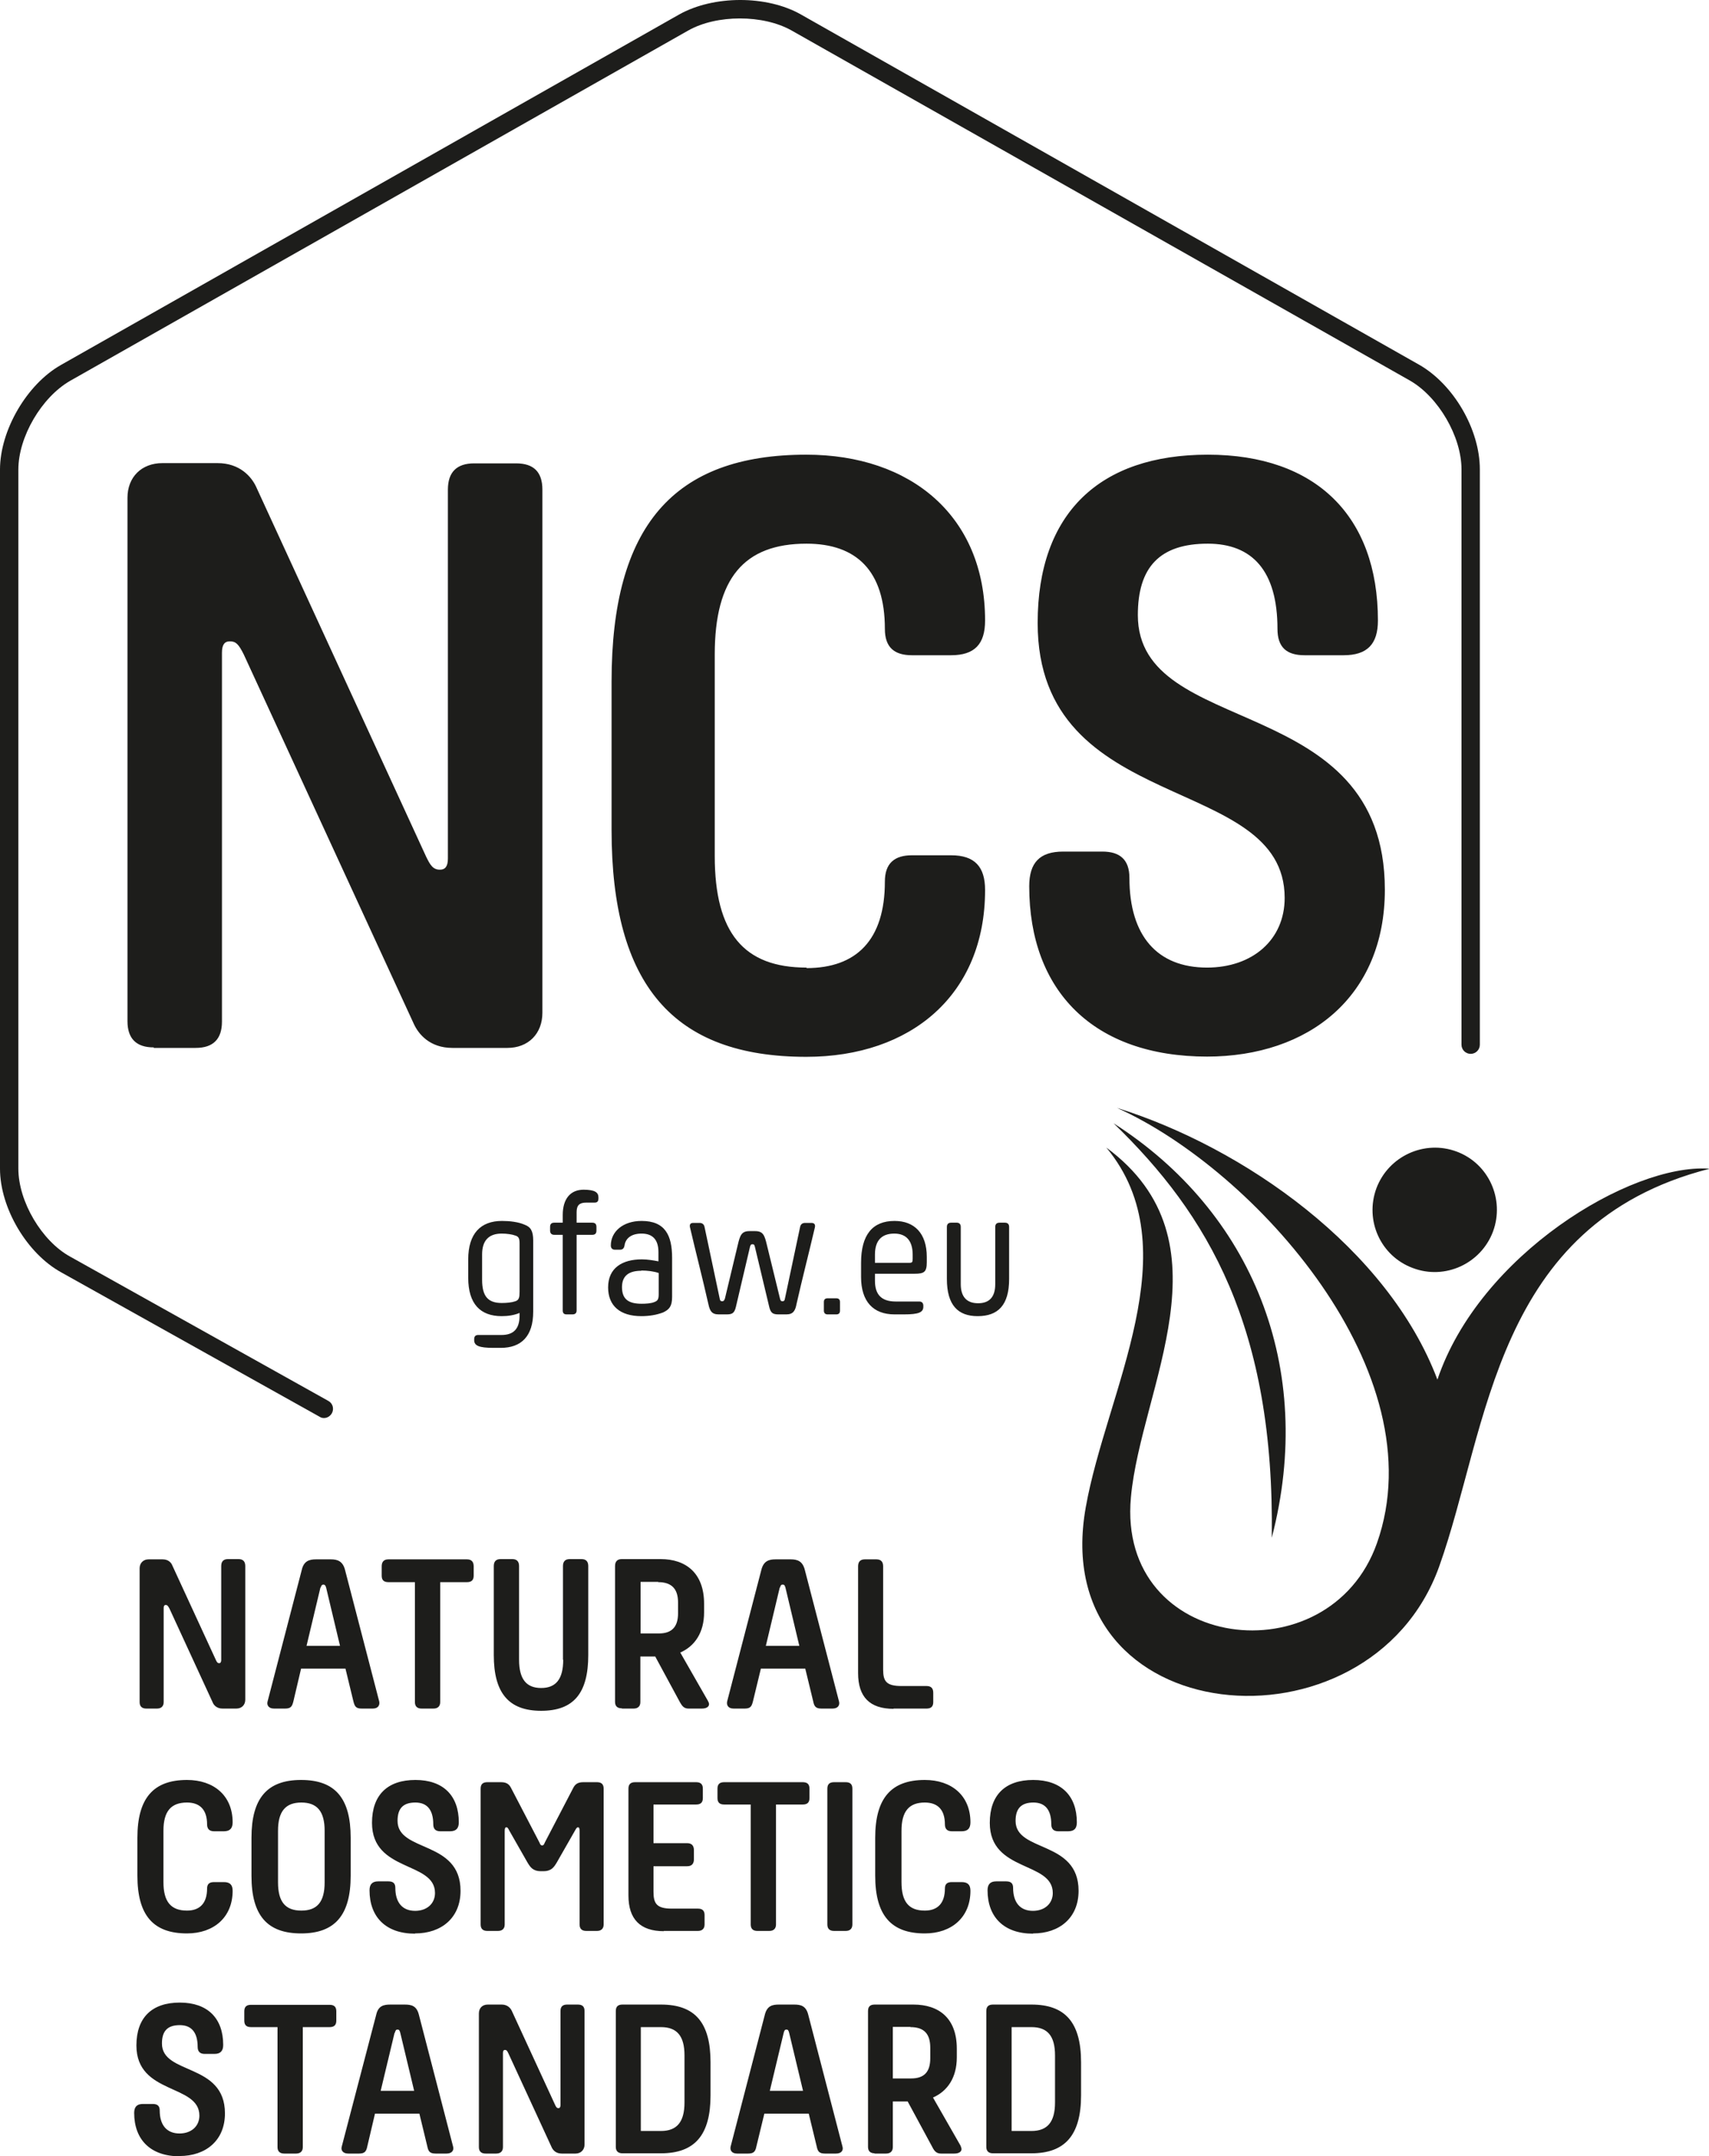 <svg xmlns="http://www.w3.org/2000/svg" width="88" height="111" viewBox="0 0 88 111" fill="none"><g id="Vector"><path d="M24.11 65.774C24.11 67.126 24.736 67.752 25.834 67.752C26.166 67.752 26.486 67.701 26.754 67.586V67.726C26.754 68.403 26.447 68.722 25.822 68.722H24.621C24.481 68.722 24.417 68.798 24.417 68.939V68.99C24.417 69.27 24.659 69.385 25.413 69.385H25.783C26.843 69.385 27.456 68.785 27.456 67.522V63.859C27.456 63.375 27.328 63.158 27.009 63.043C26.69 62.902 26.243 62.851 25.847 62.851C24.749 62.851 24.11 63.502 24.11 64.829V65.774ZM24.825 64.574C24.825 63.872 25.157 63.502 25.834 63.502C26.09 63.502 26.371 63.541 26.537 63.604C26.703 63.655 26.754 63.745 26.754 64.013V66.488C26.754 66.782 26.728 66.922 26.537 66.986C26.345 67.05 26.102 67.075 25.834 67.075C25.106 67.075 24.825 66.705 24.825 65.876V64.561V64.574ZM30.495 63.566C30.636 63.566 30.712 63.502 30.712 63.349V63.158C30.712 63.005 30.636 62.941 30.495 62.941H29.691V62.405C29.691 62.047 29.831 61.907 30.189 61.907H30.623C30.764 61.907 30.815 61.83 30.815 61.69V61.639C30.815 61.384 30.636 61.243 30.049 61.243C29.372 61.243 28.976 61.716 28.976 62.545V62.941H28.542C28.401 62.941 28.325 63.005 28.325 63.158V63.349C28.325 63.489 28.401 63.566 28.542 63.566H28.976V67.458C28.976 67.599 29.04 67.662 29.18 67.662H29.474C29.614 67.662 29.691 67.599 29.691 67.458V63.566H30.495ZM32.156 64.127C32.207 63.732 32.526 63.502 33.037 63.502C33.611 63.502 33.905 63.821 33.905 64.459V64.931C33.637 64.88 33.343 64.829 33.05 64.829C32.053 64.829 31.313 65.263 31.313 66.271C31.313 67.228 31.939 67.752 33.024 67.752C33.433 67.752 33.816 67.688 34.148 67.56C34.467 67.407 34.608 67.241 34.608 66.756V64.753C34.608 63.592 34.25 62.851 33.037 62.851C32.079 62.851 31.453 63.4 31.453 64.115C31.453 64.255 31.53 64.332 31.67 64.332H31.926C32.066 64.332 32.13 64.255 32.156 64.127ZM33.024 65.404C33.343 65.404 33.65 65.442 33.918 65.531V66.616C33.918 66.884 33.867 66.96 33.701 67.024C33.522 67.101 33.254 67.114 33.037 67.114C32.385 67.114 32.028 66.897 32.028 66.259C32.028 65.621 32.449 65.416 33.024 65.416M38.873 63.375H38.592C38.183 63.375 38.106 63.592 37.992 64.076L37.328 66.846C37.289 66.948 37.264 66.986 37.187 66.986C37.11 66.986 37.072 66.948 37.059 66.846L36.28 63.17C36.255 63.03 36.165 62.953 36.025 62.953H35.693C35.553 62.953 35.501 63.03 35.527 63.17C35.833 64.485 36.178 65.812 36.472 67.114C36.548 67.471 36.638 67.662 37.008 67.662H37.417C37.698 67.662 37.813 67.599 37.889 67.292L38.617 64.191C38.643 64.089 38.668 64.051 38.745 64.051C38.822 64.051 38.847 64.076 38.873 64.191L39.613 67.292C39.69 67.586 39.792 67.662 40.086 67.662H40.495C40.852 67.662 40.954 67.458 41.018 67.114C41.312 65.812 41.657 64.485 41.963 63.17C41.989 63.03 41.925 62.953 41.784 62.953H41.452C41.312 62.953 41.222 63.03 41.197 63.17L40.418 66.846C40.405 66.948 40.367 66.986 40.29 66.986C40.214 66.986 40.188 66.948 40.163 66.846L39.486 64.076C39.371 63.592 39.294 63.375 38.886 63.375M42.614 67.662H43.061C43.189 67.662 43.253 67.599 43.253 67.471V67.024C43.253 66.897 43.189 66.833 43.061 66.833H42.614C42.487 66.833 42.423 66.897 42.423 67.024V67.471C42.423 67.599 42.499 67.662 42.614 67.662ZM46.548 67.662C47.301 67.662 47.544 67.56 47.544 67.267V67.216C47.544 67.075 47.467 66.999 47.339 66.999H46.126C45.373 66.999 45.053 66.629 45.053 65.927V65.57H47.084C47.595 65.57 47.722 65.48 47.722 64.97V64.702C47.722 63.489 47.084 62.851 46.062 62.851C44.926 62.851 44.338 63.566 44.338 65.008V65.735C44.338 66.999 44.964 67.662 46.062 67.662H46.548ZM45.053 65.008V64.587C45.053 63.872 45.386 63.502 46.05 63.502C46.663 63.502 46.995 63.872 46.995 64.587V64.791C46.995 64.983 46.969 65.008 46.803 65.008H45.041H45.053ZM50.34 67.752C51.388 67.752 51.962 67.19 51.962 65.838V63.158C51.962 63.017 51.886 62.941 51.745 62.941H51.464C51.324 62.941 51.247 63.017 51.247 63.158V66.106C51.247 66.782 50.928 67.088 50.366 67.088C49.804 67.088 49.472 66.782 49.472 66.106V63.158C49.472 63.017 49.395 62.941 49.268 62.941H48.974C48.834 62.941 48.757 63.017 48.757 63.158V65.838C48.757 67.19 49.332 67.752 50.34 67.752Z" fill="#1D1D1B"></path><path d="M16.691 72.997C16.614 72.997 16.538 72.984 16.461 72.933L3.167 65.506C1.392 64.536 0 62.188 0 60.159V24.172C0 22.155 1.379 19.782 3.141 18.786L34.978 0.742C36.74 -0.241 39.473 -0.254 41.235 0.742L73.072 18.774C74.859 19.794 76.2 22.117 76.2 24.159V53.778C76.2 54.046 75.983 54.25 75.728 54.25C75.472 54.25 75.255 54.046 75.255 53.778V24.159C75.255 22.474 74.068 20.433 72.599 19.59L40.763 1.571C39.294 0.742 36.906 0.742 35.438 1.571L3.614 19.603C2.145 20.445 0.945 22.487 0.945 24.172V60.159C0.945 61.843 2.145 63.885 3.614 64.689L16.908 72.116C17.138 72.244 17.214 72.525 17.087 72.754C16.997 72.907 16.844 72.997 16.678 72.997" fill="#1D1D1B"></path><path d="M7.918 53.944H10.076C10.982 53.944 11.429 53.484 11.429 52.591V33.602C11.429 33.194 11.557 33.015 11.838 33.015C12.145 33.015 12.285 33.156 12.553 33.692L21.314 52.719C21.544 53.217 22.118 53.944 23.293 53.944H26.128C27.201 53.944 27.929 53.217 27.929 52.132V25.205C27.929 24.299 27.482 23.853 26.575 23.853H24.417C23.523 23.853 23.063 24.299 23.063 25.205V44.194C23.063 44.603 22.923 44.769 22.654 44.769C22.297 44.769 22.156 44.539 21.939 44.092L13.179 25.039C12.949 24.555 12.362 23.84 11.2 23.84H8.365C7.292 23.84 6.564 24.555 6.564 25.626V52.566C6.564 53.459 7.011 53.918 7.918 53.918M41.529 49.809C38.298 49.809 36.804 48.023 36.804 44.067V33.692C36.804 29.787 38.298 27.987 41.529 27.987C44.096 27.987 45.564 29.378 45.564 32.377C45.564 33.334 46.062 33.73 46.956 33.73H48.974C50.187 33.73 50.724 33.156 50.724 31.943C50.724 26.571 46.905 23.406 41.516 23.406C34.684 23.406 31.491 27.081 31.491 35.083V42.727C31.491 50.715 34.684 54.403 41.516 54.403C46.905 54.403 50.724 51.213 50.724 45.815C50.724 44.615 50.187 44.028 48.974 44.028H46.956C46.062 44.028 45.564 44.437 45.564 45.381C45.564 48.406 44.083 49.835 41.529 49.835M62.14 54.391C67.401 54.391 71.309 51.29 71.309 45.802C71.309 35.529 58.59 38.081 58.59 31.663C58.59 29.2 59.714 27.987 62.191 27.987C64.477 27.987 65.78 29.378 65.78 32.377C65.78 33.334 66.265 33.73 67.172 33.73H69.189C70.403 33.73 70.952 33.156 70.952 31.943C70.952 26.571 67.759 23.406 62.191 23.406C56.623 23.406 53.431 26.418 53.431 32.071C53.431 42.05 66.15 39.753 66.15 46.223C66.15 48.38 64.49 49.809 62.153 49.809C59.599 49.809 58.156 48.188 58.156 45.19C58.156 44.245 57.658 43.837 56.764 43.837H54.746C53.533 43.837 52.997 44.411 52.997 45.623C52.997 51.022 56.317 54.391 62.166 54.391" fill="#1D1D1B"></path><path d="M9.246 110.987C10.587 110.987 11.583 110.196 11.583 108.792C11.583 106.176 8.339 106.827 8.339 105.194C8.339 104.556 8.62 104.249 9.258 104.249C9.846 104.249 10.178 104.607 10.178 105.372C10.178 105.615 10.306 105.73 10.536 105.73H11.046C11.353 105.73 11.493 105.576 11.493 105.27C11.493 103.892 10.689 103.088 9.258 103.088C7.828 103.088 7.024 103.854 7.024 105.296C7.024 107.848 10.267 107.261 10.267 108.907C10.267 109.456 9.846 109.826 9.246 109.826C8.594 109.826 8.224 109.405 8.224 108.639C8.224 108.397 8.096 108.307 7.866 108.307H7.356C7.049 108.307 6.909 108.46 6.909 108.767C6.909 110.145 7.752 111 9.246 111M12.911 104.351H14.29V110.528C14.29 110.745 14.405 110.86 14.635 110.86H15.248C15.478 110.86 15.592 110.732 15.592 110.528V104.351H16.972C17.202 104.351 17.317 104.249 17.317 104.02V103.535C17.317 103.305 17.202 103.203 16.972 103.203H12.924C12.694 103.203 12.579 103.305 12.579 103.535V104.02C12.579 104.249 12.694 104.351 12.924 104.351M20.1 103.19C19.756 103.19 19.475 103.254 19.372 103.713L17.597 110.502C17.546 110.668 17.636 110.86 17.93 110.86H18.491C18.798 110.86 18.862 110.732 18.913 110.49L19.309 108.805H21.595L22.003 110.49C22.054 110.732 22.118 110.86 22.425 110.86H22.999C23.293 110.86 23.382 110.668 23.331 110.502L21.569 103.713C21.454 103.254 21.186 103.19 20.841 103.19H20.088H20.1ZM20.33 104.645C20.369 104.504 20.394 104.479 20.471 104.479C20.547 104.479 20.573 104.504 20.611 104.645L21.326 107.631H19.602L20.317 104.645H20.33ZM25.004 110.86H25.553C25.783 110.86 25.898 110.732 25.898 110.528V105.679C25.898 105.576 25.936 105.525 26 105.525C26.077 105.525 26.115 105.564 26.179 105.704L28.414 110.553C28.478 110.681 28.618 110.86 28.925 110.86H29.64C29.908 110.86 30.099 110.668 30.099 110.4V103.522C30.099 103.292 29.985 103.19 29.755 103.19H29.206C28.976 103.19 28.861 103.292 28.861 103.522V108.371C28.861 108.46 28.823 108.524 28.759 108.524C28.669 108.524 28.631 108.46 28.58 108.346L26.345 103.496C26.281 103.369 26.128 103.19 25.834 103.19H25.119C24.838 103.19 24.659 103.369 24.659 103.649V110.528C24.659 110.745 24.774 110.86 25.004 110.86ZM34.033 103.19H32.053C31.823 103.19 31.709 103.292 31.709 103.522V110.515C31.709 110.732 31.823 110.847 32.053 110.847H34.033C35.782 110.847 36.587 109.903 36.587 107.861V106.163C36.587 104.109 35.782 103.19 34.033 103.19ZM34.033 104.351C34.863 104.351 35.246 104.811 35.246 105.806V108.231C35.246 109.226 34.863 109.698 34.033 109.698H32.998V104.351H34.033ZM40.111 103.19C39.767 103.19 39.498 103.254 39.383 103.713L37.621 110.502C37.583 110.668 37.66 110.86 37.953 110.86H38.528C38.834 110.86 38.898 110.732 38.949 110.49L39.358 108.805H41.644L42.053 110.49C42.104 110.732 42.167 110.86 42.474 110.86H43.049C43.355 110.86 43.432 110.668 43.381 110.502L41.618 103.713C41.503 103.254 41.235 103.19 40.89 103.19H40.111ZM40.354 104.645C40.392 104.504 40.418 104.479 40.495 104.479C40.571 104.479 40.597 104.504 40.635 104.645L41.35 107.631H39.639L40.354 104.645ZM45.028 110.86H45.628C45.858 110.86 45.973 110.732 45.973 110.528V108.18H46.739L48.016 110.541C48.118 110.745 48.233 110.86 48.45 110.86H49.14C49.37 110.86 49.51 110.77 49.51 110.63C49.51 110.579 49.485 110.528 49.459 110.451L48.042 107.976C48.795 107.644 49.268 106.942 49.268 105.908V105.462C49.268 103.879 48.336 103.19 47.033 103.19H45.041C44.811 103.19 44.696 103.292 44.696 103.522V110.515C44.696 110.732 44.811 110.847 45.041 110.847M46.88 104.351C47.595 104.351 47.901 104.709 47.901 105.411V105.959C47.901 106.648 47.595 106.993 46.918 106.993H45.973V104.339H46.88V104.351ZM53.112 103.19H51.132C50.902 103.19 50.787 103.292 50.787 103.522V110.515C50.787 110.732 50.902 110.847 51.132 110.847H53.112C54.848 110.847 55.666 109.903 55.666 107.861V106.163C55.666 104.109 54.848 103.19 53.112 103.19ZM53.112 104.351C53.942 104.351 54.325 104.811 54.325 105.806V108.231C54.325 109.226 53.942 109.698 53.112 109.698H52.09V104.351" fill="#1D1D1B"></path><path d="M9.629 98.353C8.799 98.353 8.416 97.894 8.416 96.886V94.244C8.416 93.249 8.799 92.79 9.629 92.79C10.28 92.79 10.663 93.147 10.663 93.912C10.663 94.155 10.791 94.27 11.021 94.27H11.532C11.838 94.27 11.979 94.117 11.979 93.81C11.979 92.432 11.008 91.628 9.629 91.628C7.892 91.628 7.075 92.573 7.075 94.602V96.554C7.075 98.596 7.892 99.528 9.629 99.528C11.008 99.528 11.979 98.698 11.979 97.333C11.979 97.026 11.838 96.886 11.532 96.886H11.021C10.791 96.886 10.663 96.975 10.663 97.218C10.663 97.983 10.28 98.353 9.629 98.353ZM16.716 96.899C16.716 97.907 16.333 98.353 15.516 98.353C14.699 98.353 14.316 97.907 14.316 96.899V94.244C14.316 93.249 14.699 92.79 15.516 92.79C16.333 92.79 16.716 93.249 16.716 94.244V96.899ZM12.949 96.567C12.949 98.609 13.766 99.528 15.503 99.528C17.24 99.528 18.057 98.596 18.057 96.554V94.602C18.057 92.56 17.253 91.628 15.503 91.628C13.754 91.628 12.949 92.573 12.949 94.602V96.567ZM21.377 99.528C22.718 99.528 23.714 98.736 23.714 97.333C23.714 94.716 20.471 95.367 20.471 93.734C20.471 93.096 20.752 92.79 21.39 92.79C21.978 92.79 22.31 93.147 22.31 93.912C22.31 94.155 22.437 94.27 22.667 94.27H23.178C23.485 94.27 23.625 94.117 23.625 93.81C23.625 92.432 22.82 91.628 21.39 91.628C19.96 91.628 19.155 92.394 19.155 93.836C19.155 96.388 22.399 95.801 22.399 97.447C22.399 97.996 21.978 98.366 21.377 98.366C20.726 98.366 20.356 97.945 20.356 97.179C20.356 96.937 20.228 96.848 19.998 96.848H19.475C19.168 96.848 19.028 97.001 19.028 97.307C19.028 98.685 19.871 99.54 21.365 99.54M27.98 96.324C28.401 96.324 28.529 96.108 28.669 95.878L29.602 94.244C29.678 94.104 29.704 94.066 29.767 94.066C29.819 94.066 29.844 94.117 29.844 94.257V99.068C29.844 99.285 29.959 99.4 30.189 99.4H30.738C30.968 99.4 31.083 99.272 31.083 99.068V92.075C31.083 91.845 30.968 91.743 30.738 91.743H30.023C29.704 91.743 29.589 91.896 29.512 92.049L28.056 94.844C28.005 94.972 27.98 94.997 27.916 94.997C27.852 94.997 27.826 94.972 27.775 94.844L26.32 92.049C26.243 91.896 26.128 91.743 25.809 91.743H25.094C24.864 91.743 24.749 91.845 24.749 92.075V99.068C24.749 99.285 24.864 99.4 25.094 99.4H25.643C25.873 99.4 25.988 99.272 25.988 99.068V94.257C25.988 94.117 26.013 94.066 26.077 94.066C26.128 94.066 26.154 94.091 26.23 94.244L27.162 95.878C27.303 96.108 27.431 96.324 27.852 96.324H27.992H27.98ZM34.173 99.4H35.936C36.165 99.4 36.28 99.272 36.28 99.068V98.583C36.28 98.353 36.165 98.251 35.936 98.251H34.595C33.816 98.251 33.65 97.996 33.65 97.384V96.069H35.386C35.616 96.069 35.731 95.942 35.731 95.712V95.24C35.731 95.01 35.616 94.882 35.386 94.882H33.65V92.892H35.846C36.076 92.892 36.191 92.79 36.191 92.56V92.075C36.191 91.845 36.076 91.743 35.846 91.743H32.705C32.475 91.743 32.36 91.845 32.36 92.075V97.575C32.36 98.8 32.973 99.413 34.186 99.413M37.276 92.892H38.656V99.068C38.656 99.285 38.771 99.4 39 99.4H39.613C39.843 99.4 39.958 99.272 39.958 99.068V92.892H41.337C41.567 92.892 41.682 92.79 41.682 92.56V92.075C41.682 91.845 41.567 91.743 41.337 91.743H37.289C37.059 91.743 36.944 91.845 36.944 92.075V92.56C36.944 92.79 37.059 92.892 37.289 92.892M42.947 99.4H43.547C43.776 99.4 43.891 99.272 43.891 99.068V92.075C43.891 91.845 43.776 91.743 43.547 91.743H42.947C42.717 91.743 42.602 91.845 42.602 92.075V99.068C42.602 99.285 42.717 99.4 42.947 99.4ZM47.62 98.353C46.79 98.353 46.42 97.894 46.42 96.886V94.244C46.42 93.249 46.803 92.79 47.62 92.79C48.272 92.79 48.655 93.147 48.655 93.912C48.655 94.155 48.782 94.27 49.012 94.27H49.523C49.83 94.27 49.97 94.117 49.97 93.81C49.97 92.432 49 91.628 47.62 91.628C45.884 91.628 45.066 92.573 45.066 94.602V96.554C45.066 98.596 45.884 99.528 47.62 99.528C49 99.528 49.97 98.698 49.97 97.333C49.97 97.026 49.83 96.886 49.523 96.886H49.012C48.782 96.886 48.655 96.975 48.655 97.218C48.655 97.983 48.272 98.353 47.62 98.353ZM53.201 99.528C54.542 99.528 55.538 98.736 55.538 97.333C55.538 94.716 52.294 95.367 52.294 93.734C52.294 93.096 52.588 92.79 53.214 92.79C53.801 92.79 54.133 93.147 54.133 93.912C54.133 94.155 54.261 94.27 54.491 94.27H55.002C55.321 94.27 55.449 94.117 55.449 93.81C55.449 92.432 54.631 91.628 53.201 91.628C51.771 91.628 50.966 92.394 50.966 93.836C50.966 96.388 54.21 95.801 54.21 97.447C54.21 97.996 53.788 98.366 53.188 98.366C52.537 98.366 52.167 97.945 52.167 97.179C52.167 96.937 52.039 96.848 51.809 96.848H51.298C50.992 96.848 50.851 97.001 50.851 97.307C50.851 98.685 51.694 99.54 53.188 99.54" fill="#1D1D1B"></path><path d="M7.534 87.953H8.084C8.313 87.953 8.428 87.825 8.428 87.621V82.772C8.428 82.67 8.467 82.619 8.531 82.619C8.607 82.619 8.645 82.657 8.722 82.797L10.957 87.647C11.008 87.774 11.161 87.953 11.455 87.953H12.17C12.451 87.953 12.63 87.761 12.63 87.494V80.615C12.63 80.385 12.515 80.258 12.285 80.258H11.736C11.506 80.258 11.391 80.385 11.391 80.615V85.465C11.391 85.554 11.353 85.618 11.289 85.618C11.2 85.618 11.161 85.554 11.11 85.439L8.875 80.59C8.824 80.449 8.671 80.271 8.377 80.271H7.649C7.381 80.271 7.19 80.462 7.19 80.73V87.621C7.19 87.838 7.305 87.953 7.534 87.953ZM16.269 80.271C15.925 80.271 15.644 80.36 15.541 80.807L13.779 87.583C13.728 87.762 13.817 87.953 14.111 87.953H14.686C14.992 87.953 15.043 87.825 15.107 87.583L15.503 85.898H17.789L18.198 87.583C18.262 87.825 18.313 87.953 18.619 87.953H19.194C19.487 87.953 19.564 87.762 19.526 87.583L17.764 80.807C17.648 80.36 17.368 80.271 17.036 80.271H16.269ZM16.512 81.725C16.55 81.598 16.589 81.572 16.652 81.572C16.716 81.572 16.755 81.598 16.793 81.725L17.508 84.724H15.784L16.499 81.725H16.512ZM19.985 81.445H21.365V87.621C21.365 87.838 21.48 87.953 21.709 87.953H22.322C22.552 87.953 22.667 87.825 22.667 87.621V81.445H24.046C24.276 81.445 24.391 81.343 24.391 81.113V80.628C24.391 80.398 24.276 80.271 24.046 80.271H19.998C19.768 80.271 19.654 80.398 19.654 80.628V81.113C19.654 81.343 19.768 81.445 19.998 81.445M29.001 85.439C29.001 86.447 28.618 86.894 27.865 86.894C27.111 86.894 26.728 86.447 26.728 85.439V80.615C26.728 80.385 26.613 80.258 26.383 80.258H25.77C25.541 80.258 25.426 80.385 25.426 80.615V85.197C25.426 87.149 26.192 88.068 27.865 88.068C29.538 88.068 30.291 87.162 30.291 85.197V80.615C30.291 80.385 30.176 80.258 29.946 80.258H29.333C29.104 80.258 28.988 80.385 28.988 80.615V85.439H29.001ZM32.028 87.953H32.628C32.858 87.953 32.973 87.825 32.973 87.621V85.273H33.739L35.016 87.634C35.131 87.838 35.233 87.953 35.45 87.953H36.14C36.37 87.953 36.51 87.864 36.51 87.723C36.51 87.672 36.485 87.621 36.446 87.545L35.029 85.069C35.782 84.737 36.255 84.035 36.255 83.002V82.555C36.255 80.972 35.31 80.258 34.02 80.258H32.015C31.785 80.258 31.67 80.385 31.67 80.615V87.608C31.67 87.825 31.785 87.94 32.015 87.94M33.892 81.445C34.595 81.445 34.914 81.802 34.914 82.491V83.053C34.914 83.729 34.608 84.086 33.931 84.086H32.986V81.432H33.892V81.445ZM39.933 80.271C39.588 80.271 39.32 80.36 39.205 80.807L37.443 87.583C37.404 87.762 37.481 87.953 37.775 87.953H38.349C38.656 87.953 38.707 87.825 38.771 87.583L39.179 85.898H41.465L41.874 87.583C41.925 87.825 41.989 87.953 42.295 87.953H42.87C43.163 87.953 43.253 87.762 43.202 87.583L41.44 80.807C41.325 80.36 41.056 80.271 40.712 80.271H39.933ZM40.163 81.725C40.201 81.598 40.226 81.572 40.303 81.572C40.38 81.572 40.405 81.598 40.444 81.725L41.159 84.724H39.435L40.15 81.725H40.163ZM46.011 87.953H47.71C47.94 87.953 48.055 87.851 48.055 87.621V87.136C48.055 86.906 47.94 86.792 47.71 86.792H46.42C45.641 86.792 45.475 86.549 45.475 85.949V80.628C45.475 80.398 45.36 80.271 45.13 80.271H44.53C44.3 80.271 44.185 80.398 44.185 80.628V86.128C44.185 87.353 44.785 87.966 46.011 87.966" fill="#1D1D1B"></path><path d="M57.339 57.823C62.204 62.52 65.639 68.326 65.486 79.16C67.772 70.381 64.452 62.366 57.339 57.823ZM87.987 60.159C83.939 59.904 76.175 64.6 74.016 71.019C71.463 64.268 64.056 59.074 57.517 57.032C64.618 60.222 74.004 70.674 70.901 79.441C68.449 86.371 57.505 85.043 58.233 77.08C58.743 71.44 63.507 63.91 56.968 59.074C61.31 64.306 56.968 71.618 55.908 77.591C53.84 89.178 70.517 90.646 74.106 80.641C76.66 73.494 76.915 63.017 88 60.172M76.877 63.4C77.49 61.741 76.66 59.891 75 59.278C73.353 58.666 71.501 59.508 70.875 61.167C70.262 62.826 71.092 64.663 72.752 65.276C74.4 65.901 76.251 65.059 76.877 63.4Z" fill="#1D1D1B"></path></g></svg>